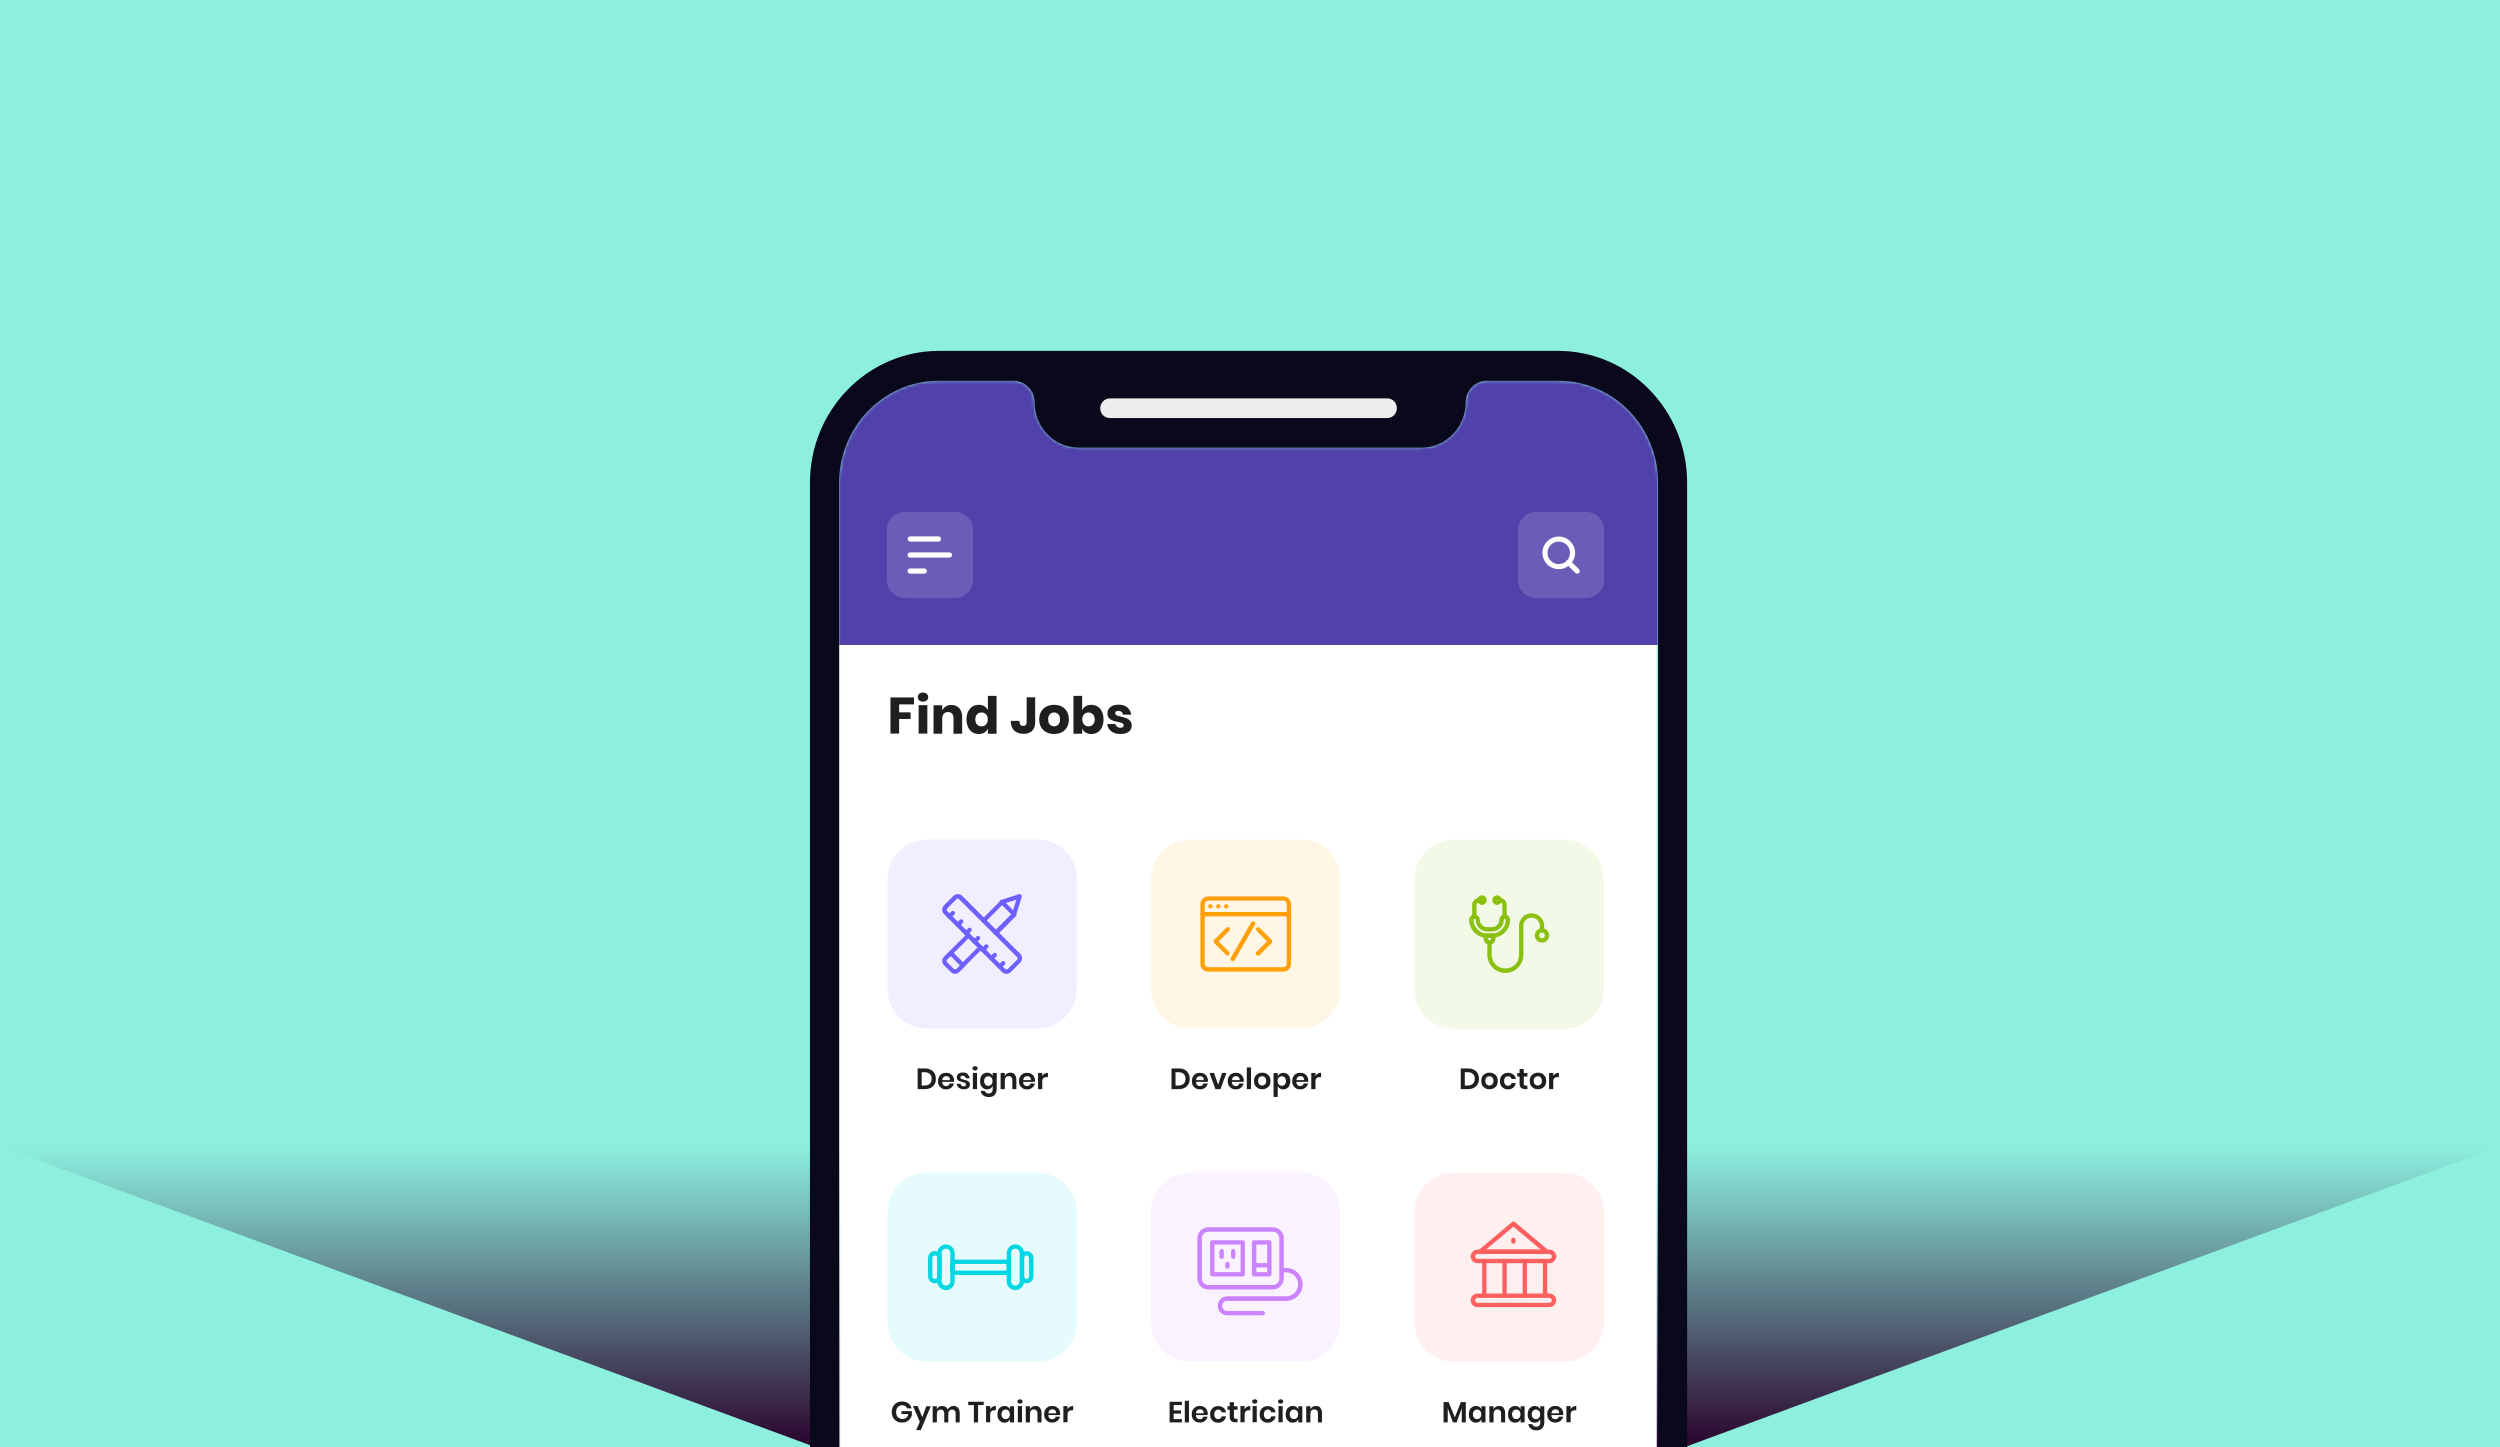 <svg width="855" height="495" viewBox="0 0 855 495" fill="none" xmlns="http://www.w3.org/2000/svg">
<g clip-path="url(#clip0_55_25352)">
<rect width="855" height="495" fill="#8DF0DF"/>
<g filter="url(#filter0_f_55_25352)">
<path d="M0 392H855L575.912 495H279.088L0 392Z" fill="url(#paint0_linear_55_25352)"/>
</g>
<mask id="mask0_55_25352" style="mask-type:luminance" maskUnits="userSpaceOnUse" x="286" y="130" width="282" height="607">
<path d="M567.013 701.84C567.013 721.109 551.736 736.772 532.85 736.772H321.15C302.264 736.772 286.987 721.159 286.987 701.84V165.159C286.987 145.89 302.264 130.227 321.15 130.227H346.562C350.566 130.227 353.829 133.537 353.829 137.638C353.829 146.186 360.602 153.103 368.958 153.103H486.13C494.485 153.103 501.258 146.186 501.258 137.638C501.258 133.537 504.521 130.227 508.526 130.227H532.9C551.786 130.227 567.063 145.84 567.063 165.159V701.84H567.013Z" fill="white"/>
</mask>
<g mask="url(#mask0_55_25352)">
<path d="M540.168 129.337H312.003C297.395 129.337 285.553 141.172 285.553 155.771V711.128C285.553 725.727 297.395 737.562 312.003 737.562H540.168C554.776 737.562 566.618 725.727 566.618 711.128V155.771C566.618 141.172 554.776 129.337 540.168 129.337Z" fill="white"/>
<path d="M543.833 127.837H308.228C293.171 127.837 280.921 140.016 280.921 155.1V220.581H571.089V155.1C571.089 140.067 558.89 127.837 543.782 127.837H543.833Z" fill="#5041AB"/>
<path opacity="0.15" d="M326.588 175.088H309.482C306.069 175.088 303.302 177.854 303.302 181.265V198.36C303.302 201.771 306.069 204.536 309.482 204.536H326.588C330.001 204.536 332.768 201.771 332.768 198.36V181.265C332.768 177.854 330.001 175.088 326.588 175.088Z" fill="white"/>
<path d="M320.953 185.217H311.312C310.817 185.217 310.422 184.821 310.422 184.327C310.422 183.833 310.817 183.438 311.312 183.438H320.953C321.447 183.438 321.842 183.833 321.842 184.327C321.842 184.821 321.447 185.217 320.953 185.217Z" fill="white"/>
<path d="M324.71 190.7H311.262C310.768 190.7 310.372 190.305 310.372 189.811C310.372 189.317 310.768 188.921 311.262 188.921H324.71C325.204 188.921 325.6 189.317 325.6 189.811C325.6 190.305 325.204 190.7 324.71 190.7Z" fill="white"/>
<path d="M316.107 196.187H311.262C310.768 196.187 310.372 195.792 310.372 195.298C310.372 194.804 310.768 194.409 311.262 194.409H316.107C316.601 194.409 316.997 194.804 316.997 195.298C316.997 195.792 316.601 196.187 316.107 196.187Z" fill="white"/>
<path d="M312.596 238.528V240.9H307.504V243.617H311.41V245.89H307.504V250.881H304.538V238.528H312.596Z" fill="#1E1F20"/>
<path d="M314.376 237.294C314.722 236.997 315.118 236.849 315.662 236.849C316.206 236.849 316.65 236.997 316.947 237.294C317.293 237.59 317.441 237.986 317.441 238.43C317.441 238.875 317.293 239.27 316.947 239.517C316.601 239.814 316.206 239.962 315.662 239.962C315.118 239.962 314.673 239.814 314.376 239.517C314.03 239.221 313.882 238.875 313.882 238.43C313.882 237.986 314.03 237.59 314.376 237.294ZM317.145 241.148V250.881H314.178V241.148H317.145Z" fill="#1E1F20"/>
<path d="M328.071 242.185C328.713 242.926 329.06 243.964 329.06 245.248V250.931H326.093V245.594C326.093 244.952 325.945 244.409 325.599 244.063C325.253 243.717 324.808 243.519 324.214 243.519C323.621 243.519 323.127 243.717 322.781 244.112C322.435 244.507 322.237 245.051 322.237 245.743V250.931H319.271V241.197H322.237V242.976C322.534 242.383 322.929 241.938 323.473 241.592C324.017 241.246 324.659 241.098 325.401 241.098C326.538 241.098 327.428 241.493 328.071 242.235V242.185Z" fill="#1E1F20"/>
<path d="M336.673 241.543C337.217 241.889 337.612 242.334 337.86 242.927V237.986H340.826V250.931H337.86V249.152C337.612 249.745 337.217 250.19 336.673 250.536C336.129 250.882 335.486 251.03 334.745 251.03C333.954 251.03 333.212 250.832 332.57 250.437C331.927 250.042 331.432 249.449 331.086 248.708C330.74 247.966 330.542 247.077 330.542 246.039C330.542 245.002 330.74 244.113 331.086 243.371C331.432 242.63 331.976 242.037 332.57 241.642C333.212 241.247 333.904 241.049 334.745 241.049C335.486 241.049 336.129 241.197 336.673 241.543ZM334.152 244.31C333.756 244.705 333.558 245.298 333.558 246.039C333.558 246.781 333.756 247.374 334.152 247.769C334.547 248.164 335.041 248.411 335.684 248.411C336.327 248.411 336.821 248.213 337.217 247.769C337.612 247.324 337.81 246.781 337.81 246.039C337.81 245.298 337.612 244.705 337.217 244.31C336.821 243.866 336.277 243.668 335.684 243.668C335.091 243.668 334.547 243.866 334.152 244.31Z" fill="#1E1F20"/>
<path d="M354.026 238.529V246.978C354.026 248.263 353.68 249.251 352.988 249.943C352.296 250.635 351.307 250.98 350.071 250.98C348.736 250.98 347.648 250.585 346.857 249.844C346.066 249.103 345.671 247.967 345.671 246.534H348.637C348.637 247.67 349.082 248.263 349.972 248.263C350.714 248.263 351.109 247.818 351.109 246.929V238.48H354.076L354.026 238.529Z" fill="#1E1F20"/>
<path d="M363.123 241.642C363.865 242.037 364.508 242.63 364.903 243.372C365.299 244.113 365.546 245.002 365.546 246.04C365.546 247.077 365.348 247.917 364.903 248.708C364.458 249.498 363.865 250.042 363.123 250.437C362.382 250.832 361.492 251.03 360.503 251.03C359.514 251.03 358.674 250.832 357.883 250.437C357.092 250.042 356.498 249.449 356.053 248.708C355.608 247.967 355.411 247.077 355.411 246.04C355.411 245.002 355.608 244.162 356.053 243.372C356.498 242.581 357.092 242.037 357.883 241.642C358.674 241.247 359.514 241.049 360.503 241.049C361.492 241.049 362.332 241.247 363.123 241.642ZM359.069 244.261C358.674 244.656 358.476 245.298 358.476 246.04C358.476 246.781 358.674 247.423 359.069 247.818C359.465 248.214 359.959 248.411 360.503 248.411C361.047 248.411 361.541 248.214 361.937 247.818C362.332 247.423 362.53 246.83 362.53 246.04C362.53 245.249 362.332 244.656 361.937 244.261C361.541 243.866 361.096 243.668 360.503 243.668C359.91 243.668 359.465 243.866 359.069 244.261Z" fill="#1E1F20"/>
<path d="M375.384 241.642C376.027 242.037 376.521 242.63 376.868 243.371C377.214 244.113 377.411 245.002 377.411 246.039C377.411 247.077 377.214 247.917 376.868 248.708C376.521 249.498 375.978 250.042 375.384 250.437C374.742 250.832 374.049 251.03 373.209 251.03C372.467 251.03 371.825 250.882 371.281 250.536C370.737 250.19 370.342 249.745 370.094 249.152V250.931H367.128V237.986H370.094V242.927C370.342 242.334 370.737 241.889 371.281 241.543C371.825 241.197 372.467 241.049 373.209 241.049C374 241.049 374.742 241.247 375.384 241.642ZM370.737 244.31C370.341 244.755 370.144 245.298 370.144 246.039C370.144 246.781 370.341 247.324 370.737 247.769C371.133 248.213 371.676 248.411 372.27 248.411C372.863 248.411 373.407 248.213 373.802 247.769C374.198 247.324 374.396 246.781 374.396 246.039C374.396 245.298 374.198 244.705 373.802 244.31C373.407 243.915 372.912 243.668 372.27 243.668C371.627 243.668 371.133 243.866 370.737 244.31Z" fill="#1E1F20"/>
<path d="M385.519 241.938C386.261 242.531 386.706 243.371 386.903 244.408H384.085C383.986 244.013 383.838 243.717 383.541 243.469C383.245 243.222 382.899 243.124 382.454 243.124C382.108 243.124 381.861 243.173 381.663 243.321C381.465 243.469 381.416 243.667 381.416 243.964C381.416 244.26 381.564 244.507 381.91 244.655C382.207 244.804 382.75 244.952 383.443 245.1C384.184 245.298 384.777 245.446 385.272 245.643C385.766 245.841 386.162 246.138 386.508 246.533C386.854 246.928 387.052 247.472 387.052 248.163C387.052 248.707 386.903 249.201 386.607 249.646C386.31 250.09 385.865 250.436 385.272 250.683C384.679 250.93 384.036 251.029 383.245 251.029C381.91 251.029 380.872 250.733 380.081 250.14C379.29 249.547 378.795 248.707 378.647 247.62H381.514C381.514 248.015 381.762 248.361 382.058 248.559C382.355 248.756 382.75 248.904 383.245 248.904C383.591 248.904 383.838 248.806 384.036 248.657C384.234 248.509 384.283 248.312 384.283 248.064C384.283 247.719 384.135 247.472 383.789 247.323C383.492 247.175 382.948 247.027 382.207 246.879C381.465 246.73 380.872 246.582 380.427 246.385C379.982 246.187 379.537 245.94 379.24 245.545C378.894 245.149 378.746 244.606 378.746 243.964C378.746 243.074 379.092 242.382 379.735 241.839C380.377 241.295 381.317 240.999 382.553 240.999C383.789 240.999 384.777 241.295 385.519 241.938Z" fill="#1E1F20"/>
<path opacity="0.15" d="M542.442 175.088H525.336C521.923 175.088 519.156 177.854 519.156 181.265V198.36C519.156 201.771 521.923 204.536 525.336 204.536H542.442C545.855 204.536 548.622 201.771 548.622 198.36V181.265C548.622 177.854 545.855 175.088 542.442 175.088Z" fill="white"/>
<path d="M533.097 194.655C530.032 194.655 527.511 192.135 527.511 189.071C527.511 186.008 530.032 183.488 533.097 183.488C536.163 183.488 538.684 186.008 538.684 189.071C538.684 192.135 536.163 194.655 533.097 194.655ZM533.097 185.218C530.972 185.218 529.241 186.947 529.241 189.071C529.241 191.196 530.972 192.925 533.097 192.925C535.223 192.925 536.954 191.196 536.954 189.071C536.954 186.947 535.223 185.218 533.097 185.218Z" fill="white"/>
<path d="M539.376 196.188C539.376 196.188 538.931 196.089 538.783 195.941L535.816 192.977C535.47 192.631 535.47 192.087 535.816 191.741C536.162 191.395 536.706 191.395 537.052 191.741L540.019 194.706C540.365 195.052 540.365 195.595 540.019 195.941C539.87 196.089 539.623 196.188 539.425 196.188H539.376Z" fill="white"/>
<path d="M319.617 370.801C319.32 371.344 318.875 371.739 318.332 372.036C317.788 372.332 317.096 372.481 316.354 372.481H313.833V365.415H316.354C317.096 365.415 317.788 365.563 318.332 365.86C318.875 366.156 319.32 366.551 319.617 367.095C319.914 367.638 320.062 368.231 320.062 368.972C320.062 369.714 319.914 370.307 319.617 370.801ZM317.985 370.652C318.381 370.257 318.628 369.714 318.628 368.972C318.628 368.231 318.43 367.688 317.985 367.293C317.59 366.897 316.997 366.7 316.206 366.7H315.217V371.245H316.206C316.947 371.245 317.54 371.048 317.985 370.652Z" fill="#1E1F20"/>
<path d="M326.292 370.009H322.237C322.237 370.503 322.386 370.849 322.633 371.096C322.88 371.343 323.177 371.442 323.572 371.442C323.918 371.442 324.166 371.343 324.363 371.195C324.561 371.047 324.709 370.8 324.759 370.553H326.242C326.143 370.948 325.995 371.294 325.748 371.59C325.5 371.887 325.204 372.134 324.808 372.331C324.413 372.529 324.017 372.579 323.572 372.579C323.028 372.579 322.534 372.48 322.139 372.233C321.743 371.986 321.397 371.689 321.15 371.244C320.903 370.8 320.804 370.306 320.804 369.762C320.804 369.219 320.903 368.675 321.15 368.231C321.397 367.786 321.694 367.489 322.139 367.242C322.534 366.995 323.028 366.896 323.572 366.896C324.116 366.896 324.611 366.995 325.006 367.242C325.402 367.489 325.748 367.786 325.945 368.181C326.143 368.576 326.292 369.021 326.292 369.515C326.292 369.663 326.292 369.812 326.242 370.009H326.292ZM324.561 368.379C324.314 368.132 323.968 368.033 323.622 368.033C323.276 368.033 322.93 368.132 322.682 368.379C322.435 368.626 322.287 368.972 322.237 369.416H324.907C324.907 368.972 324.808 368.626 324.561 368.379Z" fill="#1E1F20"/>
<path d="M330.889 367.39C331.285 367.736 331.532 368.181 331.631 368.774H330.296C330.246 368.527 330.148 368.28 329.95 368.131C329.752 367.983 329.505 367.884 329.208 367.884C328.961 367.884 328.763 367.934 328.664 368.033C328.516 368.131 328.467 368.28 328.467 368.477C328.467 368.625 328.516 368.774 328.615 368.873C328.714 368.971 328.862 369.021 329.01 369.07C329.159 369.12 329.406 369.169 329.703 369.268C330.098 369.367 330.444 369.465 330.741 369.564C330.988 369.663 331.235 369.811 331.433 370.058C331.631 370.305 331.73 370.602 331.73 370.948C331.73 371.442 331.532 371.788 331.186 372.084C330.84 372.381 330.296 372.529 329.703 372.529C328.961 372.529 328.417 372.381 327.972 372.035C327.527 371.689 327.28 371.244 327.181 370.651H328.516C328.516 370.948 328.664 371.145 328.862 371.294C329.06 371.442 329.356 371.541 329.653 371.541C329.9 371.541 330.098 371.491 330.197 371.343C330.345 371.244 330.395 371.096 330.395 370.898C330.395 370.75 330.345 370.602 330.246 370.503C330.148 370.404 329.999 370.305 329.851 370.256C329.703 370.207 329.455 370.157 329.159 370.058C328.763 369.96 328.417 369.861 328.17 369.762C327.923 369.663 327.676 369.515 327.527 369.317C327.329 369.12 327.231 368.823 327.231 368.428C327.231 367.934 327.428 367.538 327.774 367.242C328.121 366.946 328.664 366.797 329.307 366.797C329.95 366.797 330.543 366.946 330.939 367.291L330.889 367.39Z" fill="#1E1F20"/>
<path d="M332.818 364.821C332.818 364.821 333.164 364.624 333.46 364.624C333.757 364.624 333.905 364.673 334.103 364.821C334.251 364.969 334.35 365.167 334.35 365.365C334.35 365.562 334.251 365.76 334.103 365.908C333.955 366.056 333.707 366.106 333.46 366.106C333.213 366.106 332.966 366.056 332.818 365.908C332.669 365.76 332.57 365.562 332.57 365.365C332.57 365.167 332.669 364.969 332.818 364.821ZM334.152 366.946V372.48H332.719V366.946H334.152Z" fill="#1E1F20"/>
<path d="M338.799 367.194C339.145 367.392 339.392 367.688 339.491 368.083V366.947H340.876V372.481C340.876 372.975 340.777 373.469 340.579 373.864C340.381 374.26 340.084 374.605 339.689 374.852C339.293 375.099 338.799 375.198 338.206 375.198C337.415 375.198 336.772 375.001 336.278 374.605C335.783 374.21 335.487 373.716 335.388 373.074H336.772C336.871 373.37 337.019 373.568 337.217 373.716C337.464 373.864 337.761 373.963 338.107 373.963C338.502 373.963 338.848 373.864 339.096 373.617C339.343 373.37 339.491 373.024 339.491 372.53V371.344C339.343 371.74 339.096 372.036 338.799 372.234C338.502 372.431 338.057 372.58 337.612 372.58C337.168 372.58 336.723 372.481 336.376 372.234C335.981 371.987 335.734 371.69 335.487 371.246C335.239 370.801 335.19 370.307 335.19 369.714C335.19 369.121 335.289 368.627 335.487 368.182C335.684 367.738 335.981 367.441 336.376 367.194C336.772 366.947 337.168 366.848 337.612 366.848C338.057 366.848 338.502 366.947 338.799 367.194ZM336.97 368.528C336.723 368.825 336.574 369.22 336.574 369.714C336.574 370.208 336.723 370.603 336.97 370.9C337.217 371.196 337.563 371.344 338.008 371.344C338.453 371.344 338.799 371.196 339.046 370.9C339.343 370.603 339.442 370.208 339.442 369.714C339.442 369.22 339.293 368.825 339.046 368.528C338.75 368.232 338.404 368.083 338.008 368.083C337.612 368.083 337.217 368.232 336.97 368.528Z" fill="#1E1F20"/>
<path d="M347.007 367.49C347.402 367.886 347.6 368.479 347.6 369.269V372.481H346.216V369.417C346.216 368.973 346.117 368.627 345.869 368.38C345.622 368.133 345.326 368.034 344.93 368.034C344.535 368.034 344.189 368.182 343.991 368.429C343.744 368.676 343.645 369.072 343.645 369.566V372.481H342.211V366.947H343.645V368.034C343.793 367.639 344.04 367.392 344.386 367.145C344.732 366.947 345.128 366.848 345.573 366.848C346.216 366.848 346.71 367.046 347.105 367.49H347.007Z" fill="#1E1F20"/>
<path d="M353.977 370.009H349.923C349.923 370.503 350.071 370.849 350.319 371.096C350.566 371.343 350.862 371.442 351.258 371.442C351.604 371.442 351.851 371.343 352.049 371.195C352.247 371.047 352.395 370.8 352.444 370.553H353.928C353.829 370.948 353.68 371.294 353.433 371.59C353.186 371.887 352.889 372.134 352.494 372.331C352.098 372.529 351.703 372.579 351.258 372.579C350.714 372.579 350.22 372.48 349.824 372.233C349.429 371.986 349.083 371.689 348.835 371.244C348.588 370.8 348.489 370.306 348.489 369.762C348.489 369.219 348.588 368.675 348.835 368.231C349.083 367.786 349.379 367.489 349.824 367.242C350.22 366.995 350.714 366.896 351.258 366.896C351.802 366.896 352.296 366.995 352.692 367.242C353.087 367.489 353.433 367.786 353.631 368.181C353.829 368.576 353.977 369.021 353.977 369.515C353.977 369.663 353.977 369.812 353.928 370.009H353.977ZM352.247 368.379C351.999 368.132 351.653 368.033 351.307 368.033C350.961 368.033 350.615 368.132 350.368 368.379C350.121 368.626 349.972 368.972 349.923 369.416H352.593C352.593 368.972 352.494 368.626 352.247 368.379Z" fill="#1E1F20"/>
<path d="M357.24 367.193C357.586 366.995 357.982 366.896 358.377 366.896V368.379H357.982C356.943 368.379 356.449 368.873 356.449 369.812V372.48H355.015V366.946H356.449V367.983C356.647 367.638 356.943 367.341 357.289 367.144L357.24 367.193Z" fill="#1E1F20"/>
<path opacity="0.1" d="M354.768 287.101H317.046C309.592 287.101 303.549 293.14 303.549 300.589V338.288C303.549 345.738 309.592 351.777 317.046 351.777H354.768C362.223 351.777 368.265 345.738 368.265 338.288V300.589C368.265 293.14 362.223 287.101 354.768 287.101Z" fill="#6E5FFF"/>
<path d="M340.579 319.709C340.579 319.709 340.183 319.66 340.035 319.512C339.738 319.215 339.738 318.721 340.035 318.474L345.82 312.693L342.705 309.58L336.92 315.361C336.624 315.658 336.129 315.658 335.882 315.361C335.586 315.065 335.586 314.571 335.882 314.324L342.161 308.049C342.161 308.049 342.507 307.851 342.705 307.851C342.705 307.851 343.1 307.95 343.249 308.049L347.451 312.248C347.451 312.248 347.649 312.594 347.649 312.792C347.649 312.99 347.55 313.187 347.451 313.335L341.172 319.61C341.172 319.61 340.826 319.808 340.628 319.808L340.579 319.709Z" fill="#6E5FFF"/>
<path d="M329.357 330.875C329.357 330.875 328.962 330.776 328.814 330.678L324.611 326.478C324.315 326.181 324.315 325.687 324.611 325.44L330.643 319.412C330.939 319.116 331.434 319.116 331.681 319.412C331.978 319.709 331.978 320.203 331.681 320.45L326.193 325.934L329.308 329.047L334.845 323.513C335.142 323.217 335.636 323.217 335.883 323.513C336.18 323.81 336.18 324.304 335.883 324.551L329.852 330.579C329.852 330.579 329.506 330.776 329.308 330.776L329.357 330.875Z" fill="#6E5FFF"/>
<path d="M346.858 313.384C346.858 313.384 346.71 313.384 346.611 313.384C346.215 313.236 346.018 312.841 346.116 312.446L347.6 307.702L342.853 309.185C342.458 309.333 342.013 309.086 341.914 308.691C341.766 308.295 342.013 307.851 342.409 307.752L348.49 305.825C348.737 305.726 349.033 305.825 349.231 306.023C349.429 306.22 349.478 306.517 349.429 306.764L347.501 312.841C347.402 313.137 347.105 313.384 346.809 313.384H346.858Z" fill="#6E5FFF"/>
<path d="M326.637 333.048C326.094 333.048 325.599 332.85 325.204 332.455L322.831 330.084C322.435 329.688 322.237 329.194 322.237 328.651C322.237 328.107 322.435 327.613 322.831 327.218L324.61 325.439C324.907 325.143 325.401 325.143 325.649 325.439C325.945 325.736 325.945 326.23 325.649 326.477L323.869 328.255C323.869 328.255 323.72 328.502 323.72 328.651C323.72 328.799 323.77 328.898 323.869 329.046L326.242 331.418C326.242 331.418 326.489 331.566 326.637 331.566C326.637 331.566 326.885 331.516 327.033 331.418L328.813 329.639C329.109 329.342 329.604 329.342 329.851 329.639C330.148 329.935 330.148 330.429 329.851 330.676L328.071 332.455C327.676 332.85 327.181 333.048 326.637 333.048Z" fill="#6E5FFF"/>
<path d="M344.189 333.051C343.645 333.051 343.101 332.853 342.705 332.458L322.831 312.595C322.04 311.755 322.04 310.471 322.831 309.631L326.094 306.37C326.489 305.975 327.033 305.777 327.577 305.777C328.121 305.777 328.664 305.975 329.06 306.37L348.935 326.232C349.33 326.627 349.528 327.171 349.528 327.714C349.528 328.258 349.33 328.801 348.935 329.197L345.672 332.458C345.276 332.853 344.732 333.051 344.189 333.051ZM327.577 307.259C327.577 307.259 327.28 307.309 327.181 307.457L323.918 310.718C323.918 310.718 323.671 311.311 323.918 311.558L343.793 331.42C343.793 331.42 344.386 331.667 344.633 331.42L347.897 328.159C347.897 328.159 348.045 327.912 348.045 327.764C348.045 327.616 347.995 327.467 347.847 327.369L327.972 307.506C327.972 307.506 327.725 307.309 327.577 307.309V307.259Z" fill="#6E5FFF"/>
<path d="M324.709 314.176C324.709 314.176 324.313 314.127 324.165 313.978C323.868 313.682 323.868 313.188 324.165 312.941L325.351 311.755C325.648 311.459 326.142 311.459 326.39 311.755C326.686 312.052 326.686 312.546 326.39 312.793L325.203 313.978C325.203 313.978 324.857 314.176 324.659 314.176H324.709Z" fill="#6E5FFF"/>
<path d="M327.576 317.043C327.576 317.043 327.181 316.993 327.033 316.845C326.736 316.549 326.736 316.055 327.033 315.808L328.219 314.622C328.516 314.325 329.01 314.325 329.257 314.622C329.554 314.918 329.554 315.412 329.257 315.659L328.071 316.845C328.071 316.845 327.725 317.043 327.527 317.043H327.576Z" fill="#6E5FFF"/>
<path d="M330.445 319.909C330.445 319.909 330.049 319.86 329.901 319.711C329.604 319.415 329.604 318.921 329.901 318.674L331.087 317.488C331.384 317.192 331.878 317.192 332.125 317.488C332.422 317.784 332.422 318.279 332.125 318.526L330.939 319.711C330.939 319.711 330.593 319.909 330.395 319.909H330.445Z" fill="#6E5FFF"/>
<path d="M333.312 322.724C333.312 322.724 332.916 322.675 332.768 322.526C332.471 322.23 332.471 321.736 332.768 321.489L333.954 320.303C334.251 320.006 334.745 320.006 334.993 320.303C335.289 320.599 335.289 321.093 334.993 321.34L333.806 322.526C333.806 322.526 333.46 322.724 333.262 322.724H333.312Z" fill="#6E5FFF"/>
<path d="M336.178 325.591C336.178 325.591 335.783 325.541 335.635 325.393C335.338 325.097 335.338 324.602 335.635 324.355L336.821 323.17C337.118 322.873 337.612 322.873 337.859 323.17C338.156 323.466 338.156 323.96 337.859 324.207L336.673 325.393C336.673 325.393 336.327 325.591 336.129 325.591H336.178Z" fill="#6E5FFF"/>
<path d="M339.047 328.455C339.047 328.455 338.651 328.406 338.503 328.258C338.206 327.961 338.206 327.467 338.503 327.22L339.689 326.084C339.986 325.787 340.431 325.787 340.728 326.084C341.024 326.38 341.024 326.874 340.728 327.121L339.541 328.258C339.541 328.258 339.195 328.455 338.997 328.455H339.047Z" fill="#6E5FFF"/>
<path d="M341.914 331.322C341.914 331.322 341.518 331.273 341.37 331.124C341.073 330.828 341.073 330.334 341.37 330.087L342.556 328.901C342.853 328.605 343.348 328.605 343.595 328.901C343.891 329.198 343.891 329.692 343.595 329.939L342.408 331.124C342.408 331.124 342.062 331.322 341.864 331.322H341.914Z" fill="#6E5FFF"/>
<path d="M406.433 370.798C406.137 371.342 405.692 371.737 405.148 372.033C404.604 372.33 403.912 372.478 403.17 372.478H400.649V365.413H403.17C403.912 365.413 404.604 365.561 405.148 365.857C405.692 366.154 406.137 366.549 406.433 367.093C406.73 367.636 406.878 368.229 406.878 368.97C406.878 369.711 406.73 370.304 406.433 370.798ZM404.802 370.65C405.197 370.255 405.445 369.711 405.445 368.97C405.445 368.229 405.247 367.685 404.802 367.29C404.406 366.895 403.813 366.697 403.022 366.697H402.033V371.243H403.022C403.764 371.243 404.357 371.045 404.802 370.65Z" fill="#1E1F20"/>
<path d="M413.107 370.009H409.053C409.053 370.503 409.202 370.849 409.449 371.096C409.696 371.343 409.993 371.442 410.388 371.442C410.734 371.442 410.982 371.343 411.179 371.195C411.377 371.047 411.525 370.8 411.575 370.553H413.058C412.959 370.948 412.811 371.294 412.564 371.59C412.316 371.887 412.02 372.134 411.624 372.331C411.229 372.529 410.833 372.579 410.388 372.579C409.844 372.579 409.35 372.48 408.955 372.233C408.559 371.986 408.213 371.689 407.966 371.244C407.719 370.8 407.62 370.306 407.62 369.762C407.62 369.219 407.719 368.675 407.966 368.231C408.213 367.786 408.51 367.489 408.955 367.242C409.35 366.995 409.844 366.896 410.388 366.896C410.932 366.896 411.426 366.995 411.822 367.242C412.218 367.489 412.564 367.786 412.761 368.181C412.959 368.576 413.107 369.021 413.107 369.515C413.107 369.663 413.107 369.812 413.058 370.009H413.107ZM411.377 368.379C411.13 368.132 410.784 368.033 410.438 368.033C410.092 368.033 409.746 368.132 409.498 368.379C409.251 368.626 409.103 368.972 409.053 369.416H411.723C411.723 368.972 411.624 368.626 411.377 368.379Z" fill="#1E1F20"/>
<path d="M416.568 371.046L417.953 366.945H419.436L417.409 372.479H415.678L413.651 366.945H415.184L416.618 371.046H416.568Z" fill="#1E1F20"/>
<path d="M425.369 370.009H421.315C421.315 370.503 421.463 370.849 421.71 371.096C421.957 371.343 422.254 371.442 422.649 371.442C422.996 371.442 423.243 371.343 423.441 371.195C423.638 371.047 423.787 370.8 423.836 370.553H425.319C425.22 370.948 425.072 371.294 424.825 371.59C424.578 371.887 424.281 372.134 423.885 372.331C423.49 372.529 423.094 372.579 422.649 372.579C422.106 372.579 421.611 372.48 421.216 372.233C420.82 371.986 420.474 371.689 420.227 371.244C419.98 370.8 419.881 370.306 419.881 369.762C419.881 369.219 419.98 368.675 420.227 368.231C420.474 367.786 420.771 367.489 421.216 367.242C421.611 366.995 422.106 366.896 422.649 366.896C423.193 366.896 423.688 366.995 424.083 367.242C424.479 367.489 424.825 367.786 425.023 368.181C425.22 368.576 425.369 369.021 425.369 369.515C425.369 369.663 425.369 369.812 425.319 370.009H425.369ZM423.638 368.379C423.391 368.132 423.045 368.033 422.699 368.033C422.353 368.033 422.007 368.132 421.76 368.379C421.512 368.626 421.364 368.972 421.315 369.416H423.984C423.984 368.972 423.885 368.626 423.638 368.379Z" fill="#1E1F20"/>
<path d="M427.84 365.067V372.479H426.407V365.067H427.84Z" fill="#1E1F20"/>
<path d="M433.13 367.192C433.575 367.439 433.921 367.735 434.168 368.18C434.416 368.624 434.515 369.119 434.515 369.711C434.515 370.304 434.416 370.798 434.168 371.194C433.921 371.638 433.575 371.935 433.13 372.182C432.685 372.429 432.191 372.528 431.696 372.528C431.202 372.528 430.658 372.429 430.263 372.182C429.867 371.935 429.472 371.638 429.224 371.194C428.977 370.749 428.878 370.255 428.878 369.711C428.878 369.168 428.977 368.624 429.224 368.18C429.472 367.735 429.818 367.439 430.263 367.192C430.708 366.945 431.202 366.846 431.696 366.846C432.191 366.846 432.735 366.945 433.13 367.192ZM430.658 368.476C430.362 368.773 430.263 369.168 430.263 369.662C430.263 370.156 430.411 370.601 430.658 370.848C430.905 371.095 431.252 371.243 431.647 371.243C432.043 371.243 432.389 371.095 432.636 370.848C432.932 370.551 433.031 370.156 433.031 369.662C433.031 369.168 432.883 368.723 432.636 368.476C432.339 368.18 432.043 368.081 431.647 368.081C431.252 368.081 430.905 368.229 430.658 368.476Z" fill="#1E1F20"/>
<path d="M440.102 367.193C440.497 367.44 440.744 367.736 440.992 368.181C441.239 368.626 441.288 369.12 441.288 369.713C441.288 370.306 441.189 370.8 440.992 371.244C440.794 371.689 440.497 371.986 440.102 372.233C439.706 372.48 439.311 372.579 438.866 372.579C438.421 372.579 438.025 372.48 437.679 372.233C437.333 372.035 437.135 371.689 436.987 371.343V375.148H435.553V366.995H436.987V368.132C437.135 367.736 437.382 367.489 437.679 367.242C438.025 367.045 438.421 366.896 438.866 366.896C439.311 366.896 439.756 366.995 440.102 367.242V367.193ZM437.333 368.527C437.036 368.823 436.938 369.219 436.938 369.713C436.938 370.207 437.086 370.602 437.333 370.899C437.63 371.195 437.976 371.343 438.371 371.343C438.767 371.343 439.162 371.195 439.41 370.899C439.657 370.602 439.805 370.207 439.805 369.713C439.805 369.219 439.657 368.823 439.41 368.527C439.162 368.231 438.767 368.082 438.371 368.082C437.976 368.082 437.58 368.231 437.333 368.527Z" fill="#1E1F20"/>
<path d="M447.418 370.009H443.364C443.364 370.503 443.513 370.849 443.76 371.096C444.007 371.343 444.304 371.442 444.699 371.442C445.045 371.442 445.293 371.343 445.49 371.195C445.688 371.047 445.836 370.8 445.886 370.553H447.369C447.27 370.948 447.122 371.294 446.875 371.59C446.627 371.887 446.331 372.134 445.935 372.331C445.54 372.529 445.144 372.579 444.699 372.579C444.155 372.579 443.661 372.48 443.266 372.233C442.87 371.986 442.524 371.689 442.277 371.244C442.03 370.8 441.931 370.306 441.931 369.762C441.931 369.219 442.03 368.675 442.277 368.231C442.524 367.786 442.821 367.489 443.266 367.242C443.661 366.995 444.155 366.896 444.699 366.896C445.243 366.896 445.738 366.995 446.133 367.242C446.529 367.489 446.875 367.786 447.072 368.181C447.27 368.576 447.418 369.021 447.418 369.515C447.418 369.663 447.418 369.812 447.369 370.009H447.418ZM445.688 368.379C445.441 368.132 445.095 368.033 444.749 368.033C444.403 368.033 444.057 368.132 443.809 368.379C443.562 368.626 443.414 368.972 443.364 369.416H446.034C446.034 368.972 445.935 368.626 445.688 368.379Z" fill="#1E1F20"/>
<path d="M450.682 367.193C451.028 366.995 451.423 366.896 451.819 366.896V368.379H451.423C450.385 368.379 449.891 368.873 449.891 369.812V372.48H448.457V366.946H449.891V367.983C450.089 367.638 450.385 367.341 450.731 367.144L450.682 367.193Z" fill="#1E1F20"/>
<path opacity="0.1" d="M444.897 287.101H407.175C399.721 287.101 393.678 293.14 393.678 300.589V338.288C393.678 345.738 399.721 351.777 407.175 351.777H444.897C452.351 351.777 458.394 345.738 458.394 338.288V300.589C458.394 293.14 452.351 287.101 444.897 287.101Z" fill="#FFA008"/>
<path d="M438.866 332.31H413.206C411.723 332.31 410.537 331.124 410.537 329.642V309.236C410.537 307.754 411.723 306.568 413.206 306.568H438.866C440.349 306.568 441.535 307.754 441.535 309.236V329.642C441.535 331.124 440.349 332.31 438.866 332.31ZM413.206 308.001C412.564 308.001 412.02 308.544 412.02 309.187V329.592C412.02 330.235 412.564 330.778 413.206 330.778H438.866C439.508 330.778 440.052 330.235 440.052 329.592V309.187C440.052 308.544 439.508 308.001 438.866 308.001H413.206Z" fill="#FFA008"/>
<path d="M440.843 313.387H411.278C410.883 313.387 410.537 313.041 410.537 312.646C410.537 312.25 410.883 311.904 411.278 311.904H440.843C441.239 311.904 441.585 312.25 441.585 312.646C441.585 313.041 441.239 313.387 440.843 313.387Z" fill="#FFA008"/>
<path d="M413.948 310.719C413.948 310.719 413.553 310.62 413.404 310.472C413.256 310.324 413.207 310.176 413.207 309.978C413.207 309.78 413.207 309.582 413.404 309.434C413.652 309.137 414.146 309.137 414.443 309.434C414.591 309.582 414.69 309.78 414.69 309.978C414.69 310.176 414.591 310.324 414.443 310.472C414.294 310.62 414.096 310.719 413.948 310.719Z" fill="#FFA008"/>
<path d="M416.667 310.719C416.667 310.719 416.272 310.62 416.124 310.472C415.975 310.324 415.926 310.176 415.926 309.978C415.926 309.78 415.975 309.582 416.124 309.434C416.371 309.137 416.915 309.137 417.211 309.434C417.31 309.582 417.409 309.78 417.409 309.978C417.409 310.176 417.31 310.324 417.211 310.472C417.013 310.62 416.865 310.719 416.667 310.719Z" fill="#FFA008"/>
<path d="M419.387 310.719C419.387 310.719 418.992 310.62 418.843 310.472C418.695 310.324 418.646 310.176 418.646 309.978C418.646 309.78 418.646 309.582 418.843 309.434C419.09 309.137 419.634 309.137 419.931 309.434C420.03 309.582 420.129 309.78 420.129 309.978C420.129 310.176 420.129 310.324 419.931 310.472C419.783 310.62 419.585 310.719 419.387 310.719Z" fill="#FFA008"/>
<path d="M421.611 328.753C421.611 328.753 421.364 328.753 421.216 328.654C420.87 328.457 420.721 328.012 420.919 327.617L427.89 315.462C428.088 315.116 428.582 314.968 428.928 315.166C429.274 315.363 429.423 315.808 429.225 316.203L422.254 328.358C422.254 328.358 421.858 328.753 421.611 328.753Z" fill="#FFA008"/>
<path d="M419.881 326.825C419.881 326.825 419.486 326.776 419.337 326.628L415.234 322.527C415.234 322.527 415.036 322.181 415.036 321.983C415.036 321.785 415.135 321.588 415.234 321.44L419.387 317.289C419.683 316.993 420.128 316.993 420.425 317.289C420.722 317.586 420.722 318.08 420.425 318.327L416.767 321.983L420.326 325.541C420.623 325.837 420.623 326.331 420.326 326.578C420.178 326.726 419.98 326.776 419.782 326.776L419.881 326.825Z" fill="#FFA008"/>
<path d="M430.214 326.825C430.214 326.825 429.819 326.775 429.67 326.627C429.374 326.331 429.374 325.836 429.67 325.589L433.329 321.933L429.769 318.376C429.472 318.079 429.472 317.585 429.769 317.338C430.066 317.042 430.56 317.042 430.807 317.338L434.911 321.439C434.911 321.439 435.109 321.785 435.109 321.983C435.109 322.18 435.01 322.378 434.911 322.526L430.758 326.676C430.758 326.676 430.412 326.874 430.214 326.874V326.825Z" fill="#FFA008"/>
<path d="M505.362 370.797C505.065 371.341 504.62 371.736 504.076 372.032C503.532 372.329 502.84 372.477 502.099 372.477H499.577V365.412H502.099C502.84 365.412 503.532 365.56 504.076 365.856C504.62 366.153 505.065 366.548 505.362 367.092C505.658 367.635 505.807 368.228 505.807 368.969C505.807 369.71 505.658 370.303 505.362 370.797ZM503.73 370.649C504.126 370.254 504.373 369.71 504.373 368.969C504.373 368.228 504.175 367.684 503.73 367.289C503.335 366.894 502.741 366.696 501.95 366.696H500.961V371.242H501.95C502.692 371.242 503.285 371.044 503.73 370.649Z" fill="#1E1F20"/>
<path d="M510.849 367.191C511.294 367.438 511.641 367.735 511.888 368.179C512.135 368.624 512.234 369.118 512.234 369.711C512.234 370.304 512.135 370.798 511.888 371.193C511.641 371.638 511.294 371.934 510.849 372.181C510.404 372.428 509.91 372.527 509.416 372.527C508.921 372.527 508.377 372.428 507.982 372.181C507.586 371.934 507.191 371.638 506.944 371.193C506.697 370.749 506.598 370.254 506.598 369.711C506.598 369.167 506.697 368.624 506.944 368.179C507.191 367.735 507.537 367.438 507.982 367.191C508.427 366.944 508.921 366.845 509.416 366.845C509.91 366.845 510.454 366.944 510.849 367.191ZM508.377 368.476C508.081 368.772 507.982 369.167 507.982 369.662C507.982 370.156 508.13 370.6 508.377 370.847C508.625 371.094 508.971 371.243 509.366 371.243C509.762 371.243 510.108 371.094 510.355 370.847C510.652 370.551 510.751 370.156 510.751 369.662C510.751 369.167 510.602 368.723 510.355 368.476C510.058 368.179 509.762 368.08 509.366 368.08C508.971 368.08 508.625 368.229 508.377 368.476Z" fill="#1E1F20"/>
<path d="M517.524 367.437C518.018 367.832 518.315 368.326 518.413 369.018H516.93C516.881 368.721 516.733 368.474 516.535 368.326C516.337 368.178 516.04 368.079 515.744 368.079C515.348 368.079 515.052 368.227 514.804 368.474C514.557 368.771 514.409 369.166 514.409 369.709C514.409 370.253 514.557 370.648 514.804 370.945C515.052 371.241 515.348 371.34 515.744 371.34C516.09 371.34 516.337 371.241 516.535 371.093C516.733 370.945 516.881 370.698 516.93 370.401H518.413C518.315 371.043 518.018 371.587 517.524 371.982C517.029 372.377 516.436 372.575 515.744 372.575C515.2 372.575 514.705 372.476 514.31 372.229C513.914 371.982 513.568 371.686 513.321 371.241C513.074 370.796 512.975 370.302 512.975 369.759C512.975 369.215 513.074 368.672 513.321 368.227C513.568 367.782 513.865 367.486 514.31 367.239C514.705 366.992 515.2 366.893 515.744 366.893C516.436 366.893 517.029 367.091 517.524 367.486V367.437Z" fill="#1E1F20"/>
<path d="M522.368 371.292V372.478H521.627C520.984 372.478 520.539 372.329 520.193 372.033C519.847 371.737 519.699 371.242 519.699 370.551V368.179H518.908V366.993H519.699V365.61H521.133V366.993H522.368V368.179H521.133V370.6C521.133 370.847 521.182 371.045 521.281 371.144C521.38 371.243 521.577 371.292 521.825 371.292H522.368Z" fill="#1E1F20"/>
<path d="M527.411 367.191C527.856 367.438 528.203 367.735 528.45 368.179C528.697 368.624 528.796 369.118 528.796 369.711C528.796 370.304 528.697 370.798 528.45 371.193C528.203 371.638 527.856 371.934 527.411 372.181C526.967 372.428 526.472 372.527 525.978 372.527C525.483 372.527 524.939 372.428 524.544 372.181C524.148 371.934 523.753 371.638 523.506 371.193C523.259 370.749 523.16 370.254 523.16 369.711C523.16 369.167 523.259 368.624 523.506 368.179C523.753 367.735 524.099 367.438 524.544 367.191C524.989 366.944 525.483 366.845 525.978 366.845C526.472 366.845 527.016 366.944 527.411 367.191ZM524.939 368.476C524.643 368.772 524.544 369.167 524.544 369.662C524.544 370.156 524.692 370.6 524.939 370.847C525.187 371.094 525.533 371.243 525.928 371.243C526.324 371.243 526.67 371.094 526.917 370.847C527.214 370.551 527.313 370.156 527.313 369.662C527.313 369.167 527.164 368.723 526.917 368.476C526.62 368.179 526.324 368.08 525.928 368.08C525.533 368.08 525.187 368.229 524.939 368.476Z" fill="#1E1F20"/>
<path d="M532.009 367.19C532.355 366.992 532.751 366.893 533.146 366.893V368.375H532.751C531.712 368.375 531.218 368.869 531.218 369.808V372.476H529.784V366.942H531.218V367.98C531.416 367.634 531.712 367.338 532.058 367.14L532.009 367.19Z" fill="#1E1F20"/>
<path opacity="0.1" d="M534.976 287.149H497.254C489.8 287.149 483.757 293.188 483.757 300.638V338.337C483.757 345.786 489.8 351.825 497.254 351.825H534.976C542.431 351.825 548.473 345.786 548.473 338.337V300.638C548.473 293.188 542.431 287.149 534.976 287.149Z" fill="#8AC111"/>
<path d="M510.256 320.745H508.625C505.213 320.745 502.445 317.979 502.445 314.569C502.445 313.581 503.285 312.741 504.274 312.741C505.263 312.741 506.103 313.581 506.103 314.569C506.103 315.953 507.24 317.089 508.625 317.089H510.256C511.641 317.089 512.778 315.953 512.778 314.569C512.778 313.581 513.618 312.741 514.607 312.741C515.596 312.741 516.436 313.581 516.436 314.569C516.436 317.979 513.668 320.745 510.256 320.745ZM504.274 314.223C504.274 314.223 503.928 314.372 503.928 314.569C503.928 317.139 506.054 319.263 508.625 319.263H510.256C512.827 319.263 514.953 317.188 514.953 314.569C514.953 314.223 514.31 314.223 514.31 314.569C514.31 316.793 512.481 318.571 510.306 318.571H508.674C506.449 318.571 504.67 316.743 504.67 314.569C504.67 314.372 504.521 314.223 504.324 314.223H504.274Z" fill="#8AC111"/>
<path d="M504.224 314.225C503.829 314.225 503.483 313.879 503.483 313.484V309.482C503.483 308.148 504.571 307.11 505.856 307.11C506.252 307.11 506.598 307.456 506.598 307.851C506.598 308.247 506.252 308.593 505.856 308.593C505.362 308.593 504.966 308.988 504.966 309.482V313.484C504.966 313.879 504.62 314.225 504.224 314.225Z" fill="#8AC111"/>
<path d="M506.845 309.481C505.955 309.481 505.214 308.74 505.214 307.851C505.214 306.961 505.955 306.22 506.845 306.22C507.735 306.22 508.477 306.961 508.477 307.851C508.477 308.74 507.735 309.481 506.845 309.481ZM506.845 307.702V307.95L506.994 307.801C506.994 307.801 506.944 307.653 506.845 307.653V307.702Z" fill="#8AC111"/>
<path d="M514.558 314.225C514.162 314.225 513.816 313.879 513.816 313.484V309.482C513.816 308.988 513.421 308.593 512.926 308.593C512.531 308.593 512.185 308.247 512.185 307.851C512.185 307.456 512.531 307.11 512.926 307.11C514.261 307.11 515.299 308.197 515.299 309.482V313.484C515.299 313.879 514.953 314.225 514.558 314.225Z" fill="#8AC111"/>
<path d="M511.987 309.481C511.097 309.481 510.355 308.74 510.355 307.851C510.355 306.961 511.097 306.22 511.987 306.22C512.877 306.22 513.618 306.961 513.618 307.851C513.618 308.74 512.877 309.481 511.987 309.481ZM511.987 307.702L511.839 307.851C511.839 307.851 511.888 307.999 511.987 307.999V307.752V307.702Z" fill="#8AC111"/>
<path d="M509.416 323.068C508.279 323.068 507.389 322.179 507.389 321.042V319.955C507.389 319.56 507.735 319.214 508.13 319.214H510.701C511.097 319.214 511.443 319.56 511.443 319.955V321.042C511.443 322.179 510.503 323.068 509.416 323.068ZM508.872 320.697V321.042C508.872 321.339 509.119 321.586 509.416 321.586C509.712 321.586 509.96 321.339 509.96 321.042V320.697H508.872Z" fill="#8AC111"/>
<path d="M514.855 332.754C511.443 332.754 508.675 329.987 508.675 326.578V322.329C508.675 321.933 509.021 321.588 509.416 321.588C509.812 321.588 510.158 321.933 510.158 322.329V326.578C510.158 329.147 512.234 331.222 514.855 331.222C517.475 331.222 519.502 329.147 519.502 326.578V316.647C519.502 314.275 521.43 312.348 523.803 312.348C526.176 312.348 528.105 314.275 528.105 316.647V318.178C528.105 318.574 527.759 318.92 527.363 318.92C526.967 318.92 526.621 318.574 526.621 318.178V316.647C526.621 315.115 525.385 313.83 523.803 313.83C522.221 313.83 520.985 315.066 520.985 316.647V326.578C520.985 329.987 518.217 332.754 514.805 332.754H514.855Z" fill="#8AC111"/>
<path d="M527.363 322.376C525.979 322.376 524.891 321.24 524.891 319.906C524.891 318.572 526.028 317.436 527.363 317.436C528.698 317.436 529.835 318.572 529.835 319.906C529.835 321.24 528.698 322.376 527.363 322.376ZM527.363 318.918C526.819 318.918 526.374 319.362 526.374 319.906C526.374 320.449 526.819 320.894 527.363 320.894C527.907 320.894 528.352 320.449 528.352 319.906C528.352 319.362 527.907 318.918 527.363 318.918Z" fill="#8AC111"/>
<path d="M310.668 479.945C311.212 480.34 311.608 480.933 311.756 481.674H310.273C310.125 481.328 309.927 481.081 309.63 480.884C309.334 480.686 308.988 480.587 308.543 480.587C308.098 480.587 307.752 480.686 307.455 480.884C307.158 481.081 306.911 481.328 306.713 481.674C306.565 482.02 306.466 482.415 306.466 482.91C306.466 483.651 306.664 484.244 307.059 484.639C307.455 485.034 307.999 485.281 308.691 485.281C309.185 485.281 309.63 485.133 309.976 484.837C310.322 484.54 310.57 484.095 310.668 483.601H308.295V482.613H311.855V483.947C311.756 484.392 311.558 484.837 311.262 485.232C310.965 485.627 310.57 485.924 310.125 486.171C309.68 486.418 309.136 486.516 308.493 486.516C307.801 486.516 307.208 486.368 306.664 486.072C306.12 485.775 305.724 485.331 305.428 484.787C305.131 484.244 304.983 483.601 304.983 482.91C304.983 482.218 305.131 481.576 305.428 481.032C305.724 480.489 306.12 480.044 306.664 479.747C307.208 479.451 307.801 479.303 308.493 479.303C309.334 479.303 310.075 479.5 310.619 479.945H310.668Z" fill="#1E1F20"/>
<path d="M313.882 480.934L315.415 484.689L316.799 480.934H318.332L314.92 489.087H313.338L314.574 486.27L312.25 480.885H313.833L313.882 480.934Z" fill="#1E1F20"/>
<path d="M327.626 481.477C328.021 481.872 328.219 482.465 328.219 483.256V486.467H326.835V483.404C326.835 482.959 326.736 482.663 326.488 482.416C326.291 482.169 325.994 482.07 325.599 482.07C325.203 482.07 324.906 482.218 324.659 482.465C324.412 482.712 324.313 483.058 324.313 483.552V486.467H322.929V483.404C322.929 482.959 322.83 482.663 322.583 482.416C322.385 482.169 322.088 482.07 321.693 482.07C321.297 482.07 321.001 482.218 320.753 482.465C320.506 482.712 320.407 483.058 320.407 483.552V486.467H318.974V480.933H320.407V481.971C320.556 481.625 320.803 481.329 321.1 481.131C321.396 480.933 321.792 480.834 322.187 480.834C322.632 480.834 323.028 480.933 323.374 481.131C323.72 481.329 323.967 481.674 324.115 482.07C324.313 481.674 324.56 481.378 324.906 481.18C325.252 480.983 325.648 480.834 326.043 480.834C326.736 480.834 327.23 481.032 327.626 481.477Z" fill="#1E1F20"/>
<path d="M336.427 479.401V480.538H334.499V486.467H333.065V480.538H331.137V479.401H336.427Z" fill="#1E1F20"/>
<path d="M339.442 481.131C339.788 480.933 340.184 480.834 340.579 480.834V482.317H340.184C339.145 482.317 338.651 482.811 338.651 483.75V486.418H337.217V480.884H338.651V481.921C338.849 481.576 339.145 481.279 339.492 481.082L339.442 481.131Z" fill="#1E1F20"/>
<path d="M344.733 481.18C345.079 481.378 345.326 481.674 345.425 482.07V480.933H346.809V486.467H345.425V485.331C345.276 485.726 345.029 486.022 344.733 486.22C344.436 486.418 343.991 486.566 343.546 486.566C343.101 486.566 342.656 486.467 342.31 486.22C341.915 485.973 341.667 485.677 341.42 485.232C341.173 484.787 341.124 484.293 341.124 483.7C341.124 483.107 341.222 482.613 341.42 482.169C341.618 481.724 341.915 481.427 342.31 481.18C342.706 480.933 343.101 480.834 343.546 480.834C343.991 480.834 344.436 480.933 344.733 481.18ZM342.903 482.514C342.656 482.811 342.508 483.206 342.508 483.7C342.508 484.194 342.656 484.59 342.903 484.886C343.151 485.182 343.497 485.331 343.942 485.331C344.387 485.331 344.733 485.182 344.98 484.886C345.276 484.59 345.375 484.194 345.375 483.7C345.375 483.206 345.227 482.811 344.98 482.514C344.683 482.218 344.337 482.07 343.942 482.07C343.546 482.07 343.151 482.218 342.903 482.514Z" fill="#1E1F20"/>
<path d="M348.193 478.759C348.193 478.759 348.539 478.561 348.835 478.561C349.132 478.561 349.28 478.61 349.478 478.759C349.626 478.907 349.725 479.105 349.725 479.302C349.725 479.5 349.626 479.697 349.478 479.846C349.33 479.994 349.082 480.043 348.835 480.043C348.588 480.043 348.341 479.994 348.193 479.846C348.044 479.697 347.945 479.5 347.945 479.302C347.945 479.105 348.044 478.907 348.193 478.759ZM349.527 480.883V486.417H348.094V480.883H349.527Z" fill="#1E1F20"/>
<path d="M355.609 481.477C356.005 481.872 356.202 482.465 356.202 483.256V486.467H354.818V483.404C354.818 482.959 354.719 482.613 354.472 482.366C354.225 482.119 353.928 482.02 353.533 482.02C353.137 482.02 352.791 482.169 352.593 482.416C352.346 482.663 352.247 483.058 352.247 483.552V486.467H350.813V480.933H352.247V482.02C352.396 481.625 352.643 481.378 352.989 481.131C353.335 480.933 353.73 480.834 354.175 480.834C354.818 480.834 355.312 481.032 355.708 481.477H355.609Z" fill="#1E1F20"/>
<path d="M362.58 483.947H358.526C358.526 484.441 358.674 484.787 358.922 485.034C359.169 485.281 359.465 485.38 359.861 485.38C360.207 485.38 360.454 485.281 360.652 485.133C360.85 484.985 360.998 484.738 361.047 484.491H362.531C362.432 484.886 362.283 485.232 362.036 485.528C361.789 485.825 361.492 486.072 361.097 486.269C360.701 486.467 360.306 486.517 359.861 486.517C359.317 486.517 358.823 486.418 358.427 486.171C358.032 485.924 357.686 485.627 357.438 485.182C357.191 484.738 357.092 484.244 357.092 483.7C357.092 483.157 357.191 482.613 357.438 482.169C357.686 481.724 357.982 481.427 358.427 481.18C358.823 480.933 359.317 480.834 359.861 480.834C360.405 480.834 360.899 480.933 361.295 481.18C361.69 481.427 362.036 481.724 362.234 482.119C362.432 482.514 362.58 482.959 362.58 483.453C362.58 483.601 362.58 483.75 362.531 483.947H362.58ZM360.85 482.317C360.603 482.07 360.256 481.971 359.91 481.971C359.564 481.971 359.218 482.07 358.971 482.317C358.724 482.564 358.575 482.91 358.526 483.354H361.196C361.196 482.91 361.097 482.564 360.85 482.317Z" fill="#1E1F20"/>
<path d="M365.892 481.131C366.238 480.933 366.634 480.834 367.029 480.834V482.317H366.634C365.596 482.317 365.101 482.811 365.101 483.75V486.418H363.667V480.884H365.101V481.921C365.299 481.576 365.596 481.279 365.942 481.082L365.892 481.131Z" fill="#1E1F20"/>
<path opacity="0.1" d="M354.768 401.038H317.046C309.592 401.038 303.549 407.077 303.549 414.527V452.226C303.549 459.675 309.592 465.714 317.046 465.714H354.768C362.223 465.714 368.265 459.675 368.265 452.226V414.527C368.265 407.077 362.223 401.038 354.768 401.038Z" fill="#00D7E2"/>
<path d="M323.523 441.209C321.892 441.209 320.557 439.875 320.557 438.244V428.56C320.557 426.93 321.892 425.596 323.523 425.596C325.155 425.596 326.489 426.93 326.489 428.56V438.244C326.489 439.875 325.155 441.209 323.523 441.209ZM323.523 427.029C322.683 427.029 322.04 427.671 322.04 428.511V438.195C322.04 439.035 322.732 439.677 323.523 439.677C324.314 439.677 325.006 438.986 325.006 438.195V428.511C325.006 427.671 324.314 427.029 323.523 427.029Z" fill="#00D7E2"/>
<path d="M347.253 441.209C345.622 441.209 344.287 439.875 344.287 438.244V428.56C344.287 426.93 345.622 425.596 347.253 425.596C348.885 425.596 350.22 426.93 350.22 428.56V438.244C350.22 439.875 348.885 441.209 347.253 441.209ZM347.253 427.029C346.413 427.029 345.77 427.671 345.77 428.511V438.195C345.77 439.035 346.462 439.677 347.253 439.677C348.045 439.677 348.737 438.986 348.737 438.195V428.511C348.737 427.671 348.045 427.029 347.253 427.029Z" fill="#00D7E2"/>
<path d="M351.11 438.886C349.824 438.886 348.786 437.849 348.786 436.564V430.19C348.786 428.906 349.824 427.868 351.11 427.868C352.395 427.868 353.433 428.906 353.433 430.19V436.564C353.433 437.849 352.395 438.886 351.11 438.886ZM351.11 429.35C350.665 429.35 350.269 429.746 350.269 430.19V436.564C350.269 437.009 350.665 437.404 351.11 437.404C351.555 437.404 351.95 437.058 351.95 436.564V430.19C351.95 429.746 351.555 429.35 351.11 429.35Z" fill="#00D7E2"/>
<path d="M319.716 438.886C318.43 438.886 317.392 437.849 317.392 436.564V430.19C317.392 428.906 318.43 427.868 319.716 427.868C321.001 427.868 322.039 428.906 322.039 430.19V436.564C322.039 437.849 321.001 438.886 319.716 438.886ZM319.716 429.35C319.271 429.35 318.875 429.746 318.875 430.19V436.564C318.875 437.009 319.271 437.404 319.716 437.404C320.161 437.404 320.556 437.058 320.556 436.564V430.19C320.556 429.746 320.161 429.35 319.716 429.35Z" fill="#00D7E2"/>
<path d="M345.029 436.02H325.747C325.352 436.02 325.006 435.674 325.006 435.278V431.523C325.006 431.128 325.352 430.782 325.747 430.782H345.029C345.424 430.782 345.771 431.128 345.771 431.523V435.278C345.771 435.674 345.424 436.02 345.029 436.02ZM326.538 434.537H344.287V432.264H326.538V434.537Z" fill="#00D7E2"/>
<path d="M401.39 480.538V482.366H403.912V483.453H401.39V485.33H404.208V486.467H400.006V479.401H404.208V480.538H401.39Z" fill="#1E1F20"/>
<path d="M406.632 479.056V486.467H405.198V479.056H406.632Z" fill="#1E1F20"/>
<path d="M413.059 483.947H409.005C409.005 484.441 409.153 484.787 409.4 485.034C409.647 485.281 409.944 485.38 410.339 485.38C410.686 485.38 410.933 485.281 411.13 485.133C411.328 484.985 411.477 484.738 411.526 484.491H413.009C412.91 484.886 412.762 485.232 412.515 485.528C412.268 485.825 411.971 486.072 411.575 486.269C411.18 486.467 410.784 486.517 410.339 486.517C409.796 486.517 409.301 486.418 408.906 486.171C408.51 485.924 408.164 485.627 407.917 485.182C407.67 484.738 407.571 484.244 407.571 483.7C407.571 483.157 407.67 482.613 407.917 482.169C408.164 481.724 408.461 481.427 408.906 481.18C409.301 480.933 409.796 480.834 410.339 480.834C410.883 480.834 411.378 480.933 411.773 481.18C412.169 481.427 412.515 481.724 412.713 482.119C412.91 482.514 413.059 482.959 413.059 483.453C413.059 483.601 413.059 483.75 413.009 483.947H413.059ZM411.328 482.317C411.081 482.07 410.735 481.971 410.389 481.971C410.043 481.971 409.697 482.07 409.45 482.317C409.202 482.564 409.054 482.91 409.005 483.354H411.674C411.674 482.91 411.575 482.564 411.328 482.317Z" fill="#1E1F20"/>
<path d="M418.398 481.428C418.892 481.824 419.189 482.318 419.287 483.009H417.804C417.755 482.713 417.607 482.466 417.409 482.318C417.211 482.169 416.914 482.071 416.618 482.071C416.222 482.071 415.926 482.219 415.678 482.466C415.431 482.762 415.283 483.158 415.283 483.701C415.283 484.245 415.431 484.64 415.678 484.936C415.926 485.233 416.222 485.332 416.618 485.332C416.964 485.332 417.211 485.233 417.409 485.085C417.607 484.936 417.755 484.689 417.804 484.393H419.287C419.189 485.035 418.892 485.579 418.398 485.974C417.903 486.369 417.31 486.567 416.618 486.567C416.074 486.567 415.58 486.468 415.184 486.221C414.788 485.974 414.442 485.677 414.195 485.233C413.948 484.788 413.849 484.294 413.849 483.75C413.849 483.207 413.948 482.663 414.195 482.219C414.442 481.774 414.739 481.478 415.184 481.231C415.58 480.984 416.074 480.885 416.618 480.885C417.31 480.885 417.903 481.082 418.398 481.478V481.428Z" fill="#1E1F20"/>
<path d="M423.243 485.233V486.419H422.501C421.859 486.419 421.414 486.27 421.068 485.974C420.722 485.678 420.573 485.183 420.573 484.492V482.12H419.782V480.934H420.573V479.551H422.007V480.934H423.243V482.12H422.007V484.541C422.007 484.788 422.056 484.986 422.155 485.085C422.254 485.183 422.452 485.233 422.699 485.233H423.243Z" fill="#1E1F20"/>
<path d="M426.456 481.131C426.802 480.933 427.198 480.834 427.593 480.834V482.317H427.198C426.16 482.317 425.665 482.811 425.665 483.75V486.418H424.231V480.884H425.665V481.921C425.863 481.576 426.16 481.279 426.506 481.082L426.456 481.131Z" fill="#1E1F20"/>
<path d="M428.483 478.759C428.483 478.759 428.829 478.561 429.126 478.561C429.422 478.561 429.571 478.61 429.768 478.759C429.917 478.907 430.016 479.105 430.016 479.302C430.016 479.5 429.917 479.697 429.768 479.846C429.62 479.994 429.373 480.043 429.126 480.043C428.879 480.043 428.631 479.994 428.483 479.846C428.335 479.697 428.236 479.5 428.236 479.302C428.236 479.105 428.335 478.907 428.483 478.759ZM429.818 480.883V486.417H428.384V480.883H429.818Z" fill="#1E1F20"/>
<path d="M435.356 481.428C435.85 481.824 436.147 482.318 436.245 483.009H434.762C434.713 482.713 434.565 482.466 434.367 482.318C434.169 482.169 433.872 482.071 433.576 482.071C433.18 482.071 432.884 482.219 432.636 482.466C432.389 482.762 432.241 483.158 432.241 483.701C432.241 484.245 432.389 484.64 432.636 484.936C432.884 485.233 433.18 485.332 433.576 485.332C433.922 485.332 434.169 485.233 434.367 485.085C434.565 484.936 434.713 484.689 434.762 484.393H436.245C436.147 485.035 435.85 485.579 435.356 485.974C434.861 486.369 434.268 486.567 433.576 486.567C433.032 486.567 432.538 486.468 432.142 486.221C431.746 485.974 431.4 485.677 431.153 485.233C430.906 484.788 430.807 484.294 430.807 483.75C430.807 483.207 430.906 482.663 431.153 482.219C431.4 481.774 431.697 481.478 432.142 481.231C432.538 480.984 433.032 480.885 433.576 480.885C434.268 480.885 434.861 481.082 435.356 481.478V481.428Z" fill="#1E1F20"/>
<path d="M437.333 478.759C437.333 478.759 437.679 478.561 437.976 478.561C438.272 478.561 438.421 478.61 438.619 478.759C438.767 478.907 438.866 479.105 438.866 479.302C438.866 479.5 438.767 479.697 438.619 479.846C438.47 479.994 438.223 480.043 437.976 480.043C437.729 480.043 437.481 479.994 437.333 479.846C437.185 479.697 437.086 479.5 437.086 479.302C437.086 479.105 437.185 478.907 437.333 478.759ZM438.668 480.883V486.417H437.234V480.883H438.668Z" fill="#1E1F20"/>
<path d="M443.315 481.18C443.661 481.378 443.908 481.674 444.007 482.07V480.933H445.392V486.467H444.007V485.331C443.859 485.726 443.612 486.022 443.315 486.22C443.019 486.418 442.574 486.566 442.129 486.566C441.684 486.566 441.239 486.467 440.893 486.22C440.497 485.973 440.25 485.677 440.003 485.232C439.756 484.787 439.706 484.293 439.706 483.7C439.706 483.107 439.805 482.613 440.003 482.169C440.2 481.724 440.497 481.427 440.893 481.18C441.288 480.933 441.684 480.834 442.129 480.834C442.574 480.834 443.019 480.933 443.315 481.18ZM441.486 482.514C441.239 482.811 441.09 483.206 441.09 483.7C441.09 484.194 441.239 484.59 441.486 484.886C441.733 485.182 442.079 485.331 442.524 485.331C442.969 485.331 443.315 485.182 443.562 484.886C443.859 484.59 443.958 484.194 443.958 483.7C443.958 483.206 443.81 482.811 443.562 482.514C443.266 482.218 442.92 482.07 442.524 482.07C442.129 482.07 441.733 482.218 441.486 482.514Z" fill="#1E1F20"/>
<path d="M451.522 481.477C451.918 481.872 452.115 482.465 452.115 483.256V486.467H450.731V483.404C450.731 482.959 450.632 482.613 450.385 482.366C450.138 482.119 449.841 482.02 449.446 482.02C449.05 482.02 448.704 482.169 448.506 482.416C448.259 482.663 448.16 483.058 448.16 483.552V486.467H446.727V480.933H448.16V482.02C448.309 481.625 448.556 481.378 448.902 481.131C449.248 480.933 449.644 480.834 450.088 480.834C450.731 480.834 451.226 481.032 451.621 481.477H451.522Z" fill="#1E1F20"/>
<path opacity="0.1" d="M444.847 401.038H407.125C399.671 401.038 393.628 407.077 393.628 414.527V452.226C393.628 459.675 399.671 465.714 407.125 465.714H444.847C452.302 465.714 458.344 459.675 458.344 452.226V414.527C458.344 407.077 452.302 401.038 444.847 401.038Z" fill="#CB83FF"/>
<path d="M435.256 441.01H413.305C411.228 441.01 409.498 439.33 409.498 437.205V423.519C409.498 421.444 411.179 419.714 413.305 419.714H435.256C437.333 419.714 439.063 421.394 439.063 423.519V437.205C439.063 439.28 437.382 441.01 435.256 441.01ZM413.305 421.246C412.019 421.246 411.031 422.284 411.031 423.519V437.205C411.031 438.49 412.069 439.478 413.305 439.478H435.256C436.542 439.478 437.53 438.44 437.53 437.205V423.519C437.53 422.234 436.492 421.246 435.256 421.246H413.305Z" fill="#CB83FF"/>
<path d="M425.022 436.562H414.59C414.195 436.562 413.849 436.216 413.849 435.821V424.901C413.849 424.506 414.195 424.16 414.59 424.16H425.022C425.418 424.16 425.764 424.506 425.764 424.901V435.821C425.764 436.216 425.418 436.562 425.022 436.562ZM415.332 435.08H424.28V425.642H415.332V435.08Z" fill="#CB83FF"/>
<path d="M434.119 436.562H428.879C428.483 436.562 428.137 436.216 428.137 435.821V424.901C428.137 424.506 428.483 424.16 428.879 424.16H434.119C434.515 424.16 434.861 424.506 434.861 424.901V435.821C434.861 436.216 434.515 436.562 434.119 436.562ZM429.67 435.08H433.378V425.642H429.67V435.08Z" fill="#CB83FF"/>
<path d="M417.804 430.533C417.409 430.533 417.062 430.187 417.062 429.792V427.914C417.062 427.519 417.409 427.173 417.804 427.173C418.2 427.173 418.546 427.519 418.546 427.914V429.792C418.546 430.187 418.2 430.533 417.804 430.533Z" fill="#CB83FF"/>
<path d="M421.759 430.533C421.363 430.533 421.017 430.187 421.017 429.792V427.914C421.017 427.519 421.363 427.173 421.759 427.173C422.154 427.173 422.5 427.519 422.5 427.914V429.792C422.5 430.187 422.154 430.533 421.759 430.533Z" fill="#CB83FF"/>
<path d="M419.782 433.896C419.386 433.896 419.04 433.55 419.04 433.154V432.265C419.04 431.87 419.386 431.524 419.782 431.524C420.177 431.524 420.523 431.87 420.523 432.265V433.154C420.523 433.55 420.177 433.896 419.782 433.896Z" fill="#CB83FF"/>
<path d="M433.871 433.45H429.175C428.779 433.45 428.433 433.104 428.433 432.709C428.433 432.313 428.779 431.967 429.175 431.967H433.871C434.267 431.967 434.613 432.313 434.613 432.709C434.613 433.104 434.267 433.45 433.871 433.45Z" fill="#CB83FF"/>
<path d="M431.894 449.853H419.732C417.952 449.853 416.469 448.42 416.469 446.592C416.469 444.763 417.903 443.331 419.732 443.331H439.854C442.128 443.331 443.957 441.502 443.957 439.23C443.957 436.957 442.128 435.129 439.854 435.129H438.321C437.926 435.129 437.579 434.783 437.579 434.388C437.579 433.992 437.926 433.646 438.321 433.646H439.854C442.968 433.646 445.49 436.166 445.49 439.279C445.49 442.392 442.968 444.912 439.854 444.912H419.732C418.743 444.912 418.001 445.702 418.001 446.641C418.001 447.58 418.792 448.37 419.732 448.37H431.894C432.289 448.37 432.636 448.716 432.636 449.111C432.636 449.507 432.289 449.853 431.894 449.853Z" fill="#CB83FF"/>
<path d="M501.308 479.5V486.467H499.923V481.625L498.143 486.467H496.907L495.128 481.625V486.467H493.694V479.5H495.424L497.55 484.737L499.627 479.5H501.308Z" fill="#1E1F20"/>
<path d="M505.955 481.18C506.301 481.377 506.548 481.674 506.647 482.069V480.933H508.031V486.467H506.647V485.33C506.499 485.725 506.251 486.022 505.955 486.22C505.658 486.417 505.213 486.565 504.768 486.565C504.323 486.565 503.878 486.467 503.532 486.22C503.137 485.973 502.89 485.676 502.642 485.231C502.395 484.787 502.346 484.293 502.346 483.7C502.346 483.107 502.445 482.613 502.642 482.168C502.84 481.723 503.137 481.427 503.532 481.18C503.928 480.933 504.323 480.834 504.768 480.834C505.213 480.834 505.658 480.933 505.955 481.18ZM504.126 482.514C503.878 482.81 503.73 483.206 503.73 483.7C503.73 484.194 503.878 484.589 504.126 484.886C504.373 485.182 504.719 485.33 505.164 485.33C505.609 485.33 505.955 485.182 506.202 484.886C506.499 484.589 506.598 484.194 506.598 483.7C506.598 483.206 506.449 482.81 506.202 482.514C505.905 482.217 505.559 482.069 505.164 482.069C504.768 482.069 504.373 482.217 504.126 482.514Z" fill="#1E1F20"/>
<path d="M514.162 481.476C514.557 481.872 514.755 482.464 514.755 483.255V486.467H513.371V483.403C513.371 482.959 513.272 482.613 513.025 482.366C512.778 482.119 512.481 482.02 512.085 482.02C511.69 482.02 511.344 482.168 511.146 482.415C510.899 482.662 510.8 483.057 510.8 483.551V486.467H509.366V480.933H510.8V482.02C510.948 481.625 511.195 481.377 511.542 481.13C511.888 480.933 512.283 480.834 512.728 480.834C513.371 480.834 513.865 481.032 514.261 481.476H514.162Z" fill="#1E1F20"/>
<path d="M519.353 481.18C519.699 481.377 519.946 481.674 520.045 482.069V480.933H521.429V486.467H520.045V485.33C519.897 485.725 519.649 486.022 519.353 486.22C519.056 486.417 518.611 486.565 518.166 486.565C517.721 486.565 517.276 486.467 516.93 486.22C516.535 485.973 516.287 485.676 516.04 485.231C515.793 484.787 515.744 484.293 515.744 483.7C515.744 483.107 515.843 482.613 516.04 482.168C516.238 481.723 516.535 481.427 516.93 481.18C517.326 480.933 517.721 480.834 518.166 480.834C518.611 480.834 519.056 480.933 519.353 481.18ZM517.523 482.514C517.276 482.81 517.128 483.206 517.128 483.7C517.128 484.194 517.276 484.589 517.523 484.886C517.771 485.182 518.117 485.33 518.562 485.33C519.007 485.33 519.353 485.182 519.6 484.886C519.897 484.589 519.995 484.194 519.995 483.7C519.995 483.206 519.847 482.81 519.6 482.514C519.303 482.217 518.957 482.069 518.562 482.069C518.166 482.069 517.771 482.217 517.523 482.514Z" fill="#1E1F20"/>
<path d="M526.076 481.18C526.422 481.377 526.67 481.674 526.769 482.069V480.933H528.153V486.467C528.153 486.961 528.054 487.455 527.856 487.85C527.658 488.245 527.362 488.591 526.966 488.838C526.571 489.085 526.076 489.184 525.483 489.184C524.692 489.184 524.049 488.986 523.555 488.591C523.061 488.196 522.764 487.702 522.665 487.06H524.049C524.148 487.356 524.297 487.554 524.494 487.702C524.742 487.85 525.038 487.949 525.384 487.949C525.78 487.949 526.126 487.85 526.373 487.603C526.62 487.356 526.769 487.01 526.769 486.516V485.33C526.62 485.725 526.373 486.022 526.076 486.22C525.78 486.417 525.335 486.565 524.89 486.565C524.445 486.565 524 486.467 523.654 486.22C523.258 485.973 523.011 485.676 522.764 485.231C522.517 484.787 522.467 484.293 522.467 483.7C522.467 483.107 522.566 482.613 522.764 482.168C522.962 481.723 523.258 481.427 523.654 481.18C524.049 480.933 524.445 480.834 524.89 480.834C525.335 480.834 525.78 480.933 526.076 481.18ZM524.247 482.514C524 482.81 523.852 483.206 523.852 483.7C523.852 484.194 524 484.589 524.247 484.886C524.494 485.182 524.84 485.33 525.285 485.33C525.73 485.33 526.076 485.182 526.324 484.886C526.62 484.589 526.719 484.194 526.719 483.7C526.719 483.206 526.571 482.81 526.324 482.514C526.027 482.217 525.681 482.069 525.285 482.069C524.89 482.069 524.494 482.217 524.247 482.514Z" fill="#1E1F20"/>
<path d="M534.63 483.947H530.576C530.576 484.441 530.725 484.787 530.972 485.034C531.219 485.281 531.516 485.38 531.911 485.38C532.257 485.38 532.504 485.281 532.702 485.133C532.9 484.984 533.048 484.737 533.098 484.49H534.581C534.482 484.886 534.334 485.231 534.087 485.528C533.839 485.824 533.543 486.071 533.147 486.269C532.752 486.467 532.356 486.516 531.911 486.516C531.367 486.516 530.873 486.417 530.477 486.17C530.082 485.923 529.736 485.627 529.489 485.182C529.241 484.737 529.143 484.243 529.143 483.7C529.143 483.156 529.241 482.613 529.489 482.168C529.736 481.723 530.033 481.427 530.477 481.18C530.873 480.933 531.367 480.834 531.911 480.834C532.455 480.834 532.949 480.933 533.345 481.18C533.74 481.427 534.087 481.723 534.284 482.119C534.482 482.514 534.63 482.959 534.63 483.453C534.63 483.601 534.63 483.749 534.581 483.947H534.63ZM532.9 482.316C532.653 482.069 532.307 481.97 531.961 481.97C531.615 481.97 531.268 482.069 531.021 482.316C530.774 482.563 530.626 482.909 530.576 483.354H533.246C533.246 482.909 533.147 482.563 532.9 482.316Z" fill="#1E1F20"/>
<path d="M537.943 481.13C538.289 480.933 538.684 480.834 539.08 480.834V482.316H538.684C537.646 482.316 537.152 482.81 537.152 483.749V486.417H535.718V480.883H537.152V481.921C537.349 481.575 537.646 481.279 537.992 481.081L537.943 481.13Z" fill="#1E1F20"/>
<path opacity="0.1" d="M534.976 401.038H497.254C489.8 401.038 483.757 407.077 483.757 414.527V452.226C483.757 459.675 489.8 465.714 497.254 465.714H534.976C542.431 465.714 548.473 459.675 548.473 452.226V414.527C548.473 407.077 542.431 401.038 534.976 401.038Z" fill="#FF5F5F"/>
<path d="M529.043 428.855H506.153C505.856 428.855 505.56 428.657 505.461 428.361C505.362 428.064 505.461 427.718 505.708 427.521L517.129 417.935C517.425 417.688 517.821 417.688 518.068 417.935L529.488 427.521C529.488 427.521 529.835 428.064 529.736 428.361C529.637 428.657 529.34 428.855 529.043 428.855ZM508.229 427.372H526.967L517.573 419.516L508.18 427.372H508.229Z" fill="#FF5F5F"/>
<path d="M507.636 443.876C507.241 443.876 506.895 443.53 506.895 443.134V431.276C506.895 430.881 507.241 430.535 507.636 430.535C508.032 430.535 508.378 430.881 508.378 431.276V443.134C508.378 443.53 508.032 443.876 507.636 443.876Z" fill="#FF5F5F"/>
<path d="M514.558 443.876C514.162 443.876 513.816 443.53 513.816 443.134V431.276C513.816 430.881 514.162 430.535 514.558 430.535C514.954 430.535 515.3 430.881 515.3 431.276V443.134C515.3 443.53 514.954 443.876 514.558 443.876Z" fill="#FF5F5F"/>
<path d="M521.479 443.876C521.084 443.876 520.738 443.53 520.738 443.134V431.276C520.738 430.881 521.084 430.535 521.479 430.535C521.875 430.535 522.221 430.881 522.221 431.276V443.134C522.221 443.53 521.875 443.876 521.479 443.876Z" fill="#FF5F5F"/>
<path d="M528.401 443.876C528.005 443.876 527.659 443.53 527.659 443.134V431.276C527.659 430.881 528.005 430.535 528.401 430.535C528.796 430.535 529.142 430.881 529.142 431.276V443.134C529.142 443.53 528.796 443.876 528.401 443.876Z" fill="#FF5F5F"/>
<path d="M529.884 447.037H505.312C504.027 447.037 502.989 445.999 502.989 444.715C502.989 443.43 504.027 442.393 505.312 442.393H529.884C531.169 442.393 532.208 443.43 532.208 444.715C532.208 445.999 531.169 447.037 529.884 447.037ZM505.312 443.875C504.867 443.875 504.472 444.27 504.472 444.715C504.472 445.159 504.867 445.555 505.312 445.555H529.884C530.329 445.555 530.724 445.159 530.724 444.715C530.724 444.27 530.329 443.875 529.884 443.875H505.312Z" fill="#FF5F5F"/>
<path d="M529.884 432.016H505.312C504.027 432.016 502.989 430.978 502.989 429.694C502.989 428.409 504.027 427.372 505.312 427.372H529.884C531.169 427.372 532.208 428.409 532.208 429.694C532.208 430.978 531.169 432.016 529.884 432.016ZM505.312 428.854C504.867 428.854 504.472 429.249 504.472 429.694C504.472 430.138 504.867 430.534 505.312 430.534H529.884C530.329 430.534 530.724 430.138 530.724 429.694C530.724 429.249 530.329 428.854 529.884 428.854H505.312Z" fill="#FF5F5F"/>
<path d="M517.574 425.397C517.178 425.397 516.832 425.051 516.832 424.656V424.014C516.832 423.618 517.178 423.272 517.574 423.272C517.969 423.272 518.315 423.618 518.315 424.014V424.656C518.315 425.051 517.969 425.397 517.574 425.397Z" fill="#FF5F5F"/>
</g>
<path d="M532.9 120H321.15C296.776 120 277 140.208 277 165.16V701.84C277 726.792 296.776 747 321.15 747H532.85C557.224 747 577 726.792 577 701.84V165.16C577 140.208 557.224 120 532.85 120H532.9ZM567.063 701.791C567.063 721.06 551.786 736.723 532.9 736.723H321.15C302.264 736.723 286.987 721.11 286.987 701.791V165.16C286.987 145.89 302.264 130.228 321.15 130.228H346.562C350.566 130.228 353.829 133.538 353.829 137.639C353.829 146.187 360.602 153.104 368.958 153.104H486.13C494.485 153.104 501.258 146.187 501.258 137.639C501.258 133.538 504.521 130.228 508.526 130.228H532.9C551.786 130.228 567.063 145.841 567.063 165.16V701.84V701.791Z" fill="#0A091C"/>
<path d="M474.462 142.975H379.538C377.709 142.975 376.275 141.493 376.275 139.616C376.275 137.788 377.758 136.256 379.538 136.256H474.462C476.291 136.256 477.725 137.738 477.725 139.616C477.725 141.444 476.242 142.975 474.462 142.975Z" fill="#EDEDED"/>
</g>
<defs>
<filter id="filter0_f_55_25352" x="-20" y="372" width="895" height="143" filterUnits="userSpaceOnUse" color-interpolation-filters="sRGB">
<feFlood flood-opacity="0" result="BackgroundImageFix"/>
<feBlend mode="normal" in="SourceGraphic" in2="BackgroundImageFix" result="shape"/>
<feGaussianBlur stdDeviation="10" result="effect1_foregroundBlur_55_25352"/>
</filter>
<linearGradient id="paint0_linear_55_25352" x1="427.5" y1="392" x2="427.5" y2="495" gradientUnits="userSpaceOnUse">
<stop stop-color="#2A032C" stop-opacity="0"/>
<stop offset="1" stop-color="#2A032C"/>
</linearGradient>
<clipPath id="clip0_55_25352">
<rect width="855" height="495" fill="white"/>
</clipPath>
</defs>
</svg>
